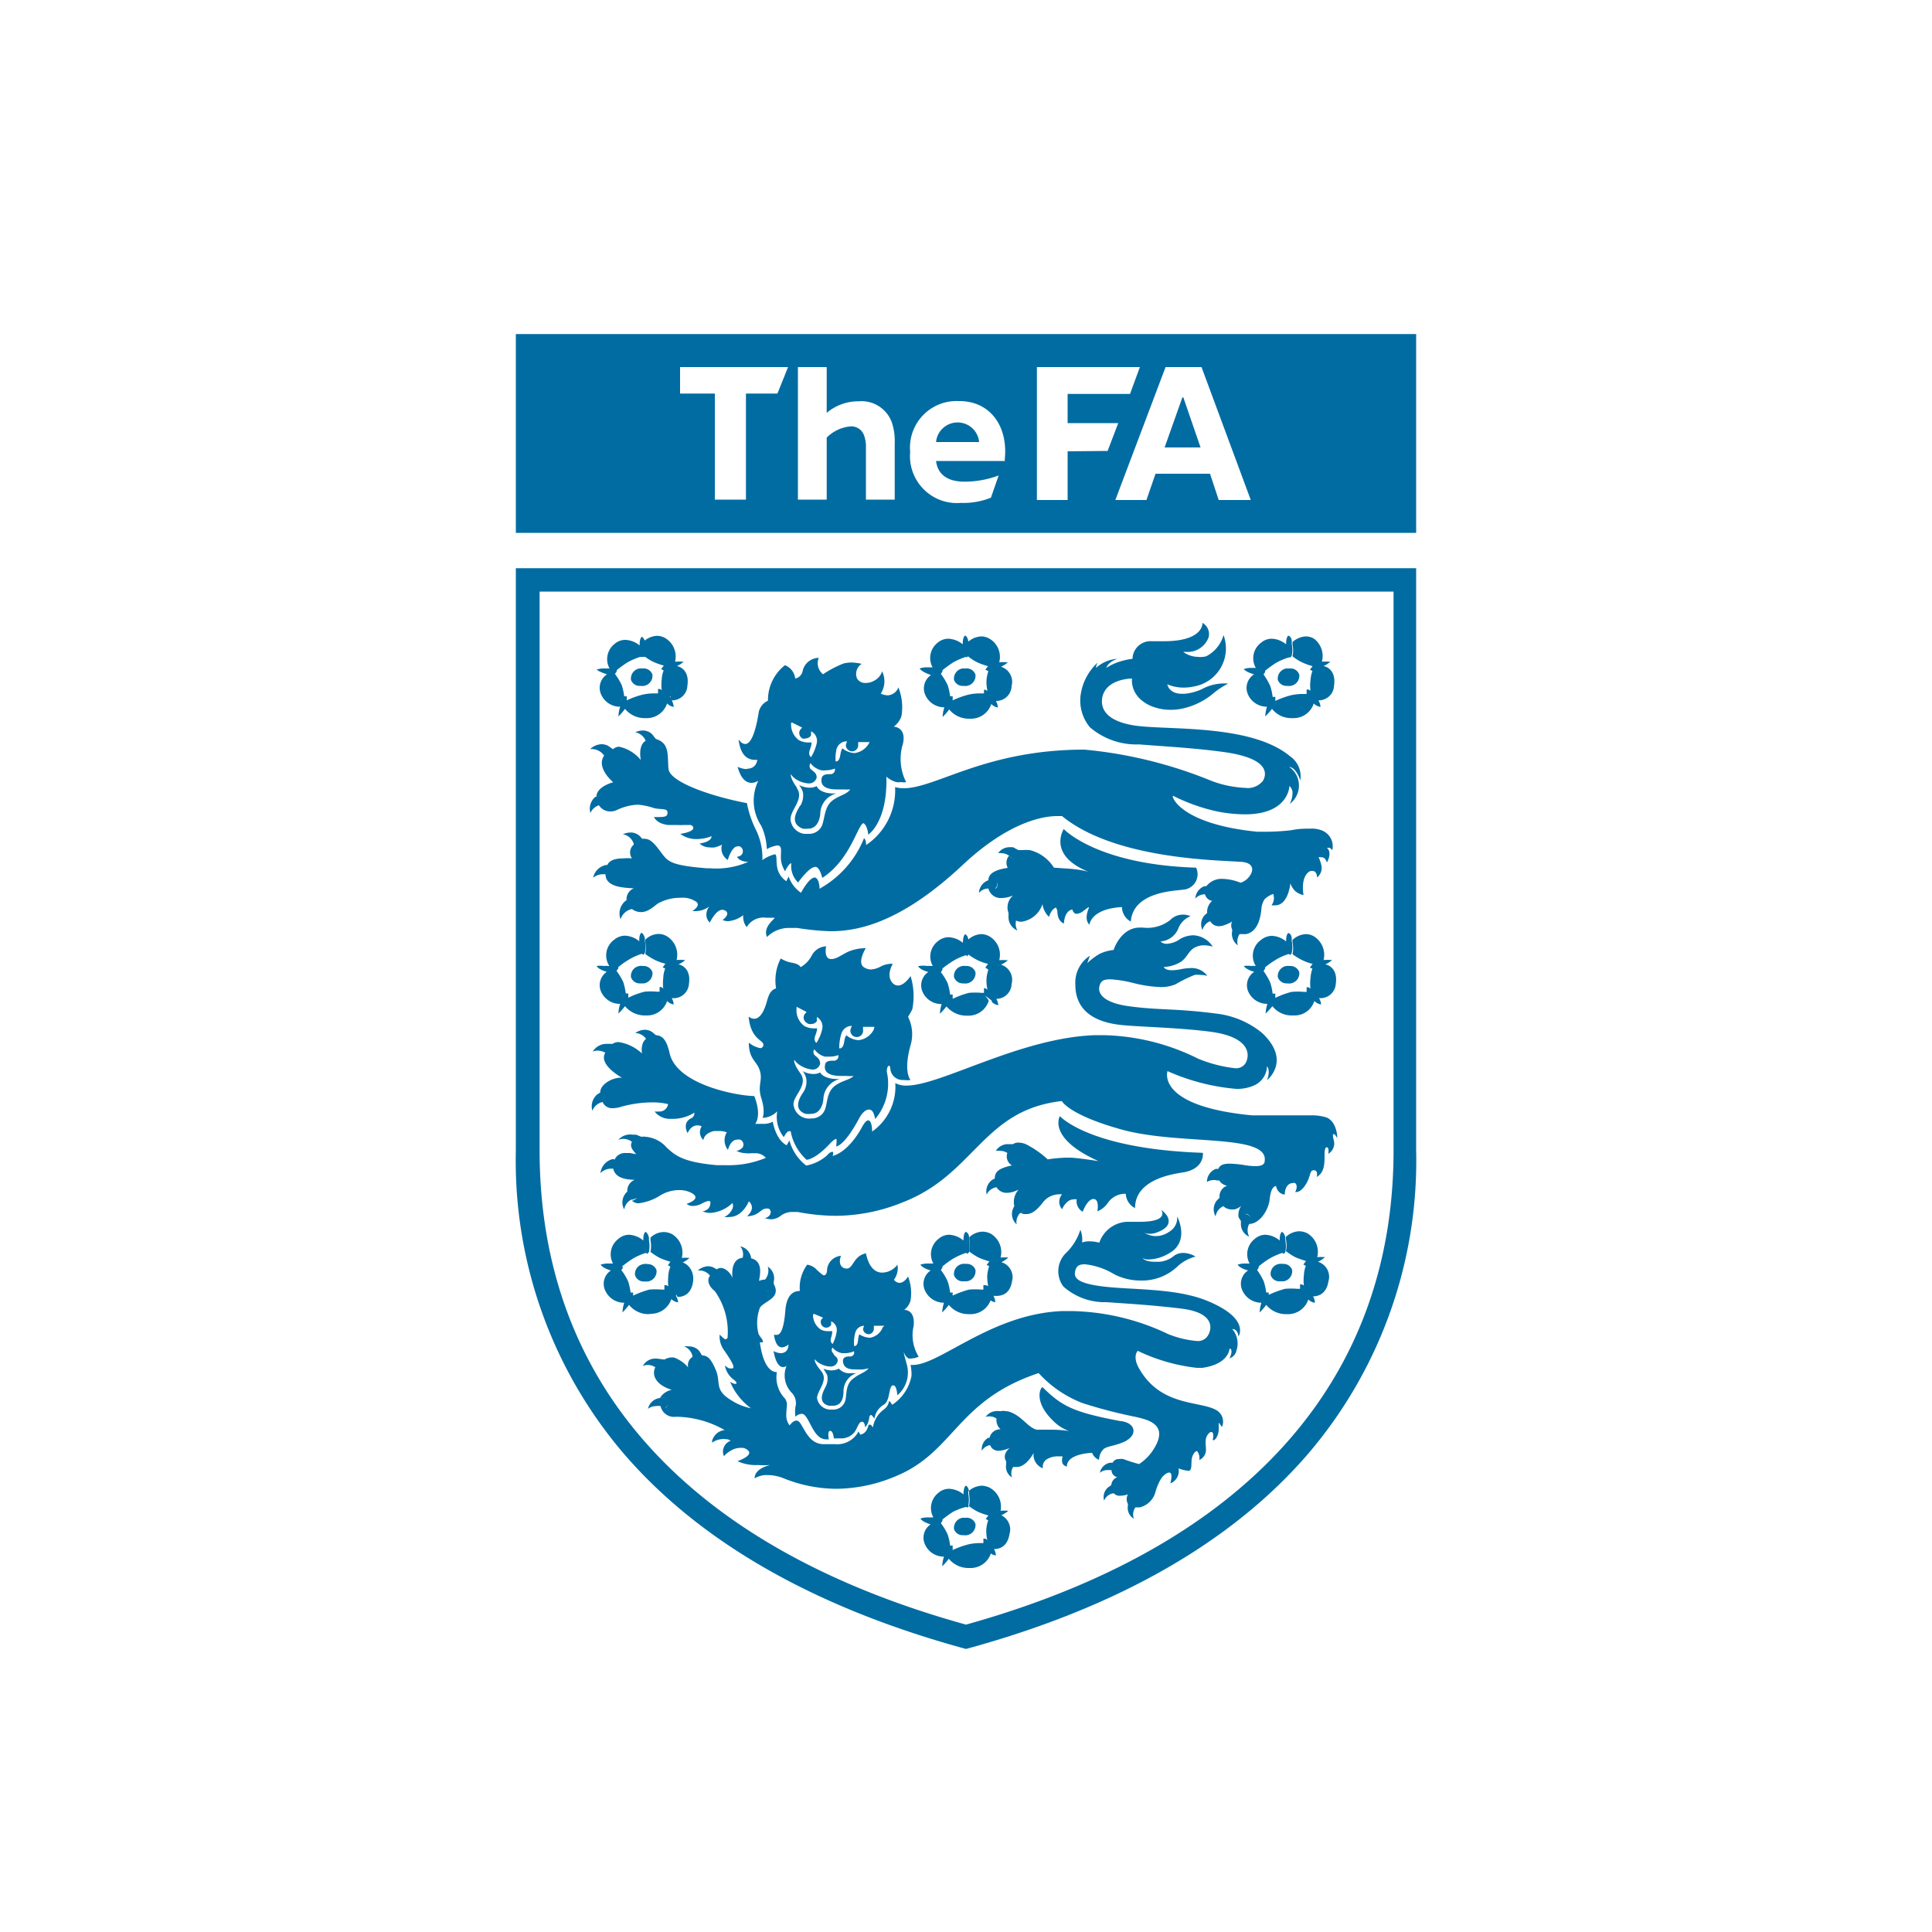 <svg xmlns="http://www.w3.org/2000/svg" data-name="Layer 1" viewBox="0 0 100 100">
  <path fill="#016ca2"
    d="M26.7 59.55a23.34 23.34 0 005.68 15.8c3.95 4.53 9.87 7.89 17.62 10 7.75-2.11 13.67-5.47 17.62-10a23.34 23.34 0 005.68-15.8V29.41H26.7zm1.23-28.93h44.2v28.92c0 12-7.7 20.52-22.13 24.55-14.43-4-22.07-12.53-22.07-24.55zM26.7 17.29v10.29h46.6V17.29zm13.54 3.08h-1.63v5.49H37v-5.49h-1.8V19h5.59zm6.07 5.49h-1.49V23.2a1.71 1.71 0 00-.11-.7.7.7 0 00-.7-.43 2 2 0 00-1.22.58v3.21H41.3V19h1.49v2.37a2.54 2.54 0 011.66-.6 1.67 1.67 0 011.71 1.09 3 3 0 01.15 1.07zm5.73-2h-3.59c.08.66.55 1.07 1.46 1.07a5 5 0 001.78-.32l-.4 1.15a3.81 3.81 0 01-1.55.27 2.43 2.43 0 01-2.63-2.64 2.41 2.41 0 012.51-2.63c1.63-.02 2.59 1.31 2.38 3.08zm3.22-.5v2.52h-1.59V19H59l-.51 1.39h-3.23v1.51h2.62l-.55 1.44zm7.82 2.52l-.45-1.36h-2.82l-.47 1.36h-1.61l2.6-6.88h1.86l2.55 6.88zm-12.4-3h-2.23a1.12 1.12 0 012.23 0zm10.57-2.31l.89 2.59h-1.86l.92-2.59zm-8.87 45.76a.81.81 0 00-.55-1 1.42 1.42 0 00.36-.24 2.51 2.51 0 00-.4 0 1.11 1.11 0 00-.52-1.24 1 1 0 00-.41-.1 1.05 1.05 0 00-.69.29v.14a1.62 1.62 0 010 .6 3.41 3.41 0 00.5.32 5.36 5.36 0 00.54.19 1.92 1.92 0 01.37-.14h.11-.11a2.21 2.21 0 00-.37.14l-.14.18.13.07a1.83 1.83 0 00-.1.48 2.21 2.21 0 00.05.54l-.15-.04h-.1V66.75h-.1a3.56 3.56 0 00-.65 0 5.21 5.21 0 00-.84.31v-.16h-.13a.81.81 0 00-.28.41.81.81 0 01.28-.41 3.1 3.1 0 00-.13-.58 2.87 2.87 0 00-.35-.58l.08-.13v-.06a5 5 0 01.55-.4 3.48 3.48 0 01.67-.3.94.94 0 01-.11-.42.94.94 0 00.11.42l.09.05.07-.1a1.62 1.62 0 000-.6v-.14c0-.26-.18-.3-.18-.3s-.12.08-.11.45a1.25 1.25 0 00-.74-.3.85.85 0 00-.56.22 1 1 0 00-.26 1.27h-.29a1.12 1.12 0 00-.38.06s.08.17.53.3h.17-.17a.83.83 0 00-.31 1 1.08 1.08 0 001 .67 1.81 1.81 0 00-.09.5 2.9 2.9 0 00.34-.39l.06-.08a2.24 2.24 0 00.13-.27 2.24 2.24 0 01-.13.27l-.06.08a1.31 1.31 0 001 .48h.18a1.11 1.11 0 001-.76v-.06l-.29-.26.18.23v.06a.55.55 0 00.34.17.82.82 0 00-.1-.33c.4.04.85-.07.96-.74zm-3.9-.55zm1.52-.36a.47.47 0 01.49.31.53.53 0 01-.44.59h-.18a.47.47 0 01-.49-.32.52.52 0 01.44-.58.55.55 0 01.18 0zm18.22-.11a1.42 1.42 0 00.36-.24 2.51 2.51 0 00-.4 0 1.12 1.12 0 00-.52-1.24 1 1 0 00-.41-.1 1.05 1.05 0 00-.69.29v.14a1.43 1.43 0 010 .6 3.41 3.41 0 00.5.32 5.36 5.36 0 00.54.19l-.14.18.13.07a1.5 1.5 0 00-.1.48 2.21 2.21 0 000 .54l-.1-.06h-.1V66.71h-.13a3.56 3.56 0 00-.65 0 5.21 5.21 0 00-.84.31v-.12h-.13a.75.75 0 00-.28.41.75.75 0 01.28-.41 3.1 3.1 0 00-.13-.58 3.42 3.42 0 00-.34-.58l.08-.13v-.06a4.16 4.16 0 01.55-.4 3.48 3.48 0 01.67-.3.94.94 0 01-.11-.42.94.94 0 00.11.42l.09.05.07-.1a1.62 1.62 0 000-.6v-.14c-.05-.26-.18-.3-.18-.3s-.13.08-.11.45a1.25 1.25 0 00-.74-.3.85.85 0 00-.56.22 1 1 0 00-.26 1.27h-.24a1.12 1.12 0 00-.38.06s.08.17.54.3h.15-.15a.82.82 0 00-.31 1 1.08 1.08 0 001 .67 1.81 1.81 0 00-.09.5 2.9 2.9 0 00.34-.39 1.31 1.31 0 001 .48h.18a1.11 1.11 0 001-.76l-.05-.06a1.46 1.46 0 01-.16-.21 1.46 1.46 0 00.16.21l.05.06a.55.55 0 00.34.17.65.65 0 00-.1-.33c.23 0 .69-.09.8-.78a.81.81 0 00-.54-1.01zm-3.35.47zm1.52-.36a.47.47 0 01.49.31.53.53 0 01-.44.59h-.18a.47.47 0 01-.49-.32.52.52 0 01.44-.58.55.55 0 01.18 0zM33.75 68a1.11 1.11 0 001-.76.58.58 0 00.35.17.76.76 0 00-.11-.33L35 67l.07.13c.24 0 .7-.09.8-.78s-.43-1-.54-1a1.67 1.67 0 00.36-.24 2.41 2.41 0 00-.4 0 1.12 1.12 0 00-.52-1.24 1 1 0 00-.41-.1 1 1 0 00-.69.29v.14a1.62 1.62 0 010 .6 3.41 3.41 0 00.5.32 5.43 5.43 0 00.53.19 2.35 2.35 0 01.38-.14h.14-.14a2.35 2.35 0 00-.38.14l-.13.18.13.07a1.48 1.48 0 00-.11.48 2.84 2.84 0 000 .54l-.1-.06h-.1V66.75h-.13a3.74 3.74 0 00-.66 0 5.44 5.44 0 00-.83.31v-.16h-.13a.81.81 0 00-.29.41.81.81 0 01.29-.41 3.1 3.1 0 00-.13-.58 2.87 2.87 0 00-.35-.58l.09-.13-.05-.06a6.14 6.14 0 01.55-.4 3.29 3.29 0 01.68-.3l.08.05.08-.1a1.62 1.62 0 000-.6v-.14c-.06-.26-.18-.3-.18-.3s-.13.08-.11.45a1.25 1.25 0 00-.74-.3.85.85 0 00-.56.22 1 1 0 00-.27 1.27h-.26a1.12 1.12 0 00-.38.06s.08.17.53.3a1.19 1.19 0 00.33 0 1.19 1.19 0 01-.33 0 .82.82 0 00-.31 1 1.07 1.07 0 001 .67 1.81 1.81 0 00-.09.5 4 4 0 00.34-.39v-.08a1.2 1.2 0 00.15-.3 1.2 1.2 0 01-.15.3v.08a1.28 1.28 0 001 .48zm-.32-3.16a1.27 1.27 0 01-.1-.42 1.27 1.27 0 00.1.41zm.06.59a.48.48 0 01.49.31.53.53 0 01-.45.59h-.18a.47.47 0 01-.48-.32.51.51 0 01.44-.58.55.55 0 01.18-.01zM51.57 51.7a.78.78 0 01.1.33.6.6 0 01-.34-.18v-.06l-.33-.25a2.65 2.65 0 00.17.22v.06a1.09 1.09 0 01-1 .75h-.18a1.34 1.34 0 01-1-.48l.06-.08a2.24 2.24 0 00.13-.27 2.24 2.24 0 01-.13.27l-.06.08a3.29 3.29 0 01-.34.38 1.87 1.87 0 01.09-.5 1.06 1.06 0 01-1-.66.83.83 0 01.31-1h.1-.1c-.45-.12-.53-.3-.53-.3A1.35 1.35 0 0148 50a1 1 0 01.23 0h.05a1 1 0 01.26-1.28.89.89 0 01.56-.21 1.25 1.25 0 01.74.29c0-.37.11-.44.11-.44s.13 0 .18.3v.13a1.66 1.66 0 010 .61l-.07.1-.06-.06a1 1 0 01-.11-.43 1 1 0 00.11.43 3 3 0 00-.67.3 5 5 0 00-.55.39v.07l-.08.12a3.08 3.08 0 01.35.57 3.41 3.41 0 01.13.59.77.77 0 00-.28.41.77.77 0 01.28-.41h.13v.22a4.41 4.41 0 01.84-.31 3.56 3.56 0 01.65 0h.13v-.24H51l.11.07a2.21 2.21 0 01-.05-.54 1.82 1.82 0 01.1-.49l-.16-.11.14-.19a3.67 3.67 0 01.37-.14h.11-.11a2.93 2.93 0 00-.37.14 2.72 2.72 0 01-.54-.19 3.64 3.64 0 01-.5-.31 1.66 1.66 0 000-.61v-.13a1.06 1.06 0 01.69-.3.87.87 0 01.41.11 1.1 1.1 0 01.52 1.24 2.31 2.31 0 01.39 0h.06a1.25 1.25 0 01-.36.23.82.82 0 01.55 1 .79.79 0 01-.79.77zM50 50a.48.48 0 01.49.32.53.53 0 01-.44.58.57.57 0 01-.18 0 .48.48 0 01-.49-.32.52.52 0 01.44-.58.57.57 0 01.18 0zm-14.34.92c.12-.81-.43-1-.55-1a1.25 1.25 0 00.36-.23h-.06a2.31 2.31 0 00-.39 0 1.12 1.12 0 00-.52-1.24.87.87 0 00-.41-.11 1 1 0 00-.69.3v.13a1.66 1.66 0 010 .61 3.64 3.64 0 00.5.31 2.72 2.72 0 00.54.19l-.14.19.13.06a1.5 1.5 0 00-.1.49 2.24 2.24 0 000 .54l-.1-.07h-.09v.24h-.13a3.56 3.56 0 00-.65 0 4.41 4.41 0 00-.84.31v-.22h-.13a.66.66 0 00-.23.29.6.6 0 01.23-.29 3.41 3.41 0 00-.13-.59 3.56 3.56 0 00-.35-.58l.09-.12v-.07a4.21 4.21 0 01.55-.39 3 3 0 01.67-.3l.09.05.07-.1a1.66 1.66 0 000-.61v-.13c-.06-.27-.18-.3-.18-.3s-.13.07-.11.44a1.25 1.25 0 00-.74-.29.89.89 0 00-.56.21 1 1 0 00-.25 1.36h-.05a.86.86 0 00-.22 0 1.35 1.35 0 00-.39 0s.08.18.53.3a.83.83 0 00-.31 1 1.06 1.06 0 001 .66v-.05.05a1.87 1.87 0 00-.09.5 3.29 3.29 0 00.34-.38 1.34 1.34 0 001 .48h.18a1.09 1.09 0 001-.75.6.6 0 00.34.18.78.78 0 00-.1-.33.79.79 0 00.89-.74zm-.95.6zM33.28 50a.48.48 0 01.49.32.53.53 0 01-.44.58h-.18a.48.48 0 01-.49-.32.52.52 0 01.44-.58.57.57 0 01.18 0zm35.86.92c.12-.81-.43-1-.55-1a1.25 1.25 0 00.36-.23h-.06a2.12 2.12 0 00-.38 0 1.13 1.13 0 00-.51-1.23.84.84 0 00-.41-.11 1.08 1.08 0 00-.69.3v.13a1.47 1.47 0 010 .61 3.33 3.33 0 00.51.31 2.49 2.49 0 00.53.19l.27-.1-.27.1-.14.19.13.06a1.82 1.82 0 00-.1.49 2.21 2.21 0 000 .54l-.1-.07h-.1v.24h-.13a3.56 3.56 0 00-.65 0 4.41 4.41 0 00-.84.31v-.22h-.14a2.68 2.68 0 00-.13-.59 3.54 3.54 0 00-.34-.58l.08-.12v-.07a5 5 0 01.55-.39 3 3 0 01.67-.3l.09.05.07-.1a1.47 1.47 0 000-.61v-.13c0-.27-.18-.3-.18-.3s-.12.07-.11.44a1.22 1.22 0 00-.74-.29.91.91 0 00-.56.21A1 1 0 0065 50a1 1 0 00-.23 0 1.35 1.35 0 00-.39 0s.09.18.54.3h.1-.1a.83.83 0 00-.32 1 1.07 1.07 0 001 .66 1.87 1.87 0 00-.09.5 4.12 4.12 0 00.35-.38 1.26 1.26 0 001 .48h.17a1.07 1.07 0 001-.75.62.62 0 00.35.18.73.73 0 00-.11-.33.79.79 0 00.87-.74zM65.92 52a1.55 1.55 0 00.14-.29 1.55 1.55 0 01-.14.29zm.84-2a.48.48 0 01.49.32.53.53 0 01-.44.58.57.57 0 01-.18 0 .48.48 0 01-.49-.32.53.53 0 01.44-.58.62.62 0 01.18 0zM47.6 34.6a1.12 1.12 0 01.38-.06h.29a1.5 1.5 0 01.35.09 1.5 1.5 0 00-.35-.09 1 1 0 01.26-1.27.84.84 0 01.56-.21 1.25 1.25 0 01.74.29c0-.37.11-.45.11-.45s.13 0 .18.3v.14a1.62 1.62 0 010 .6l-.07.09L50 34a.93.93 0 01-.11-.41.93.93 0 00.11.41 3.39 3.39 0 00-.67.29 6.71 6.71 0 00-.55.4v.07l-.08.12a3.56 3.56 0 01.35.58 3.29 3.29 0 01.13.58.81.81 0 00-.28.41.81.81 0 01.28-.41h.13v.21a4.46 4.46 0 01.84-.3 2.83 2.83 0 01.64-.06h.14v-.19H51l.11.06a2.21 2.21 0 01-.05-.54 1.83 1.83 0 01.1-.48l-.16-.08.14-.18a2.21 2.21 0 01.37-.14h.11-.11a1.92 1.92 0 00-.37.14 3.61 3.61 0 01-.54-.19 2.73 2.73 0 01-.5-.32 1.62 1.62 0 000-.6v-.14a1.1 1.1 0 01.69-.29.87.87 0 01.41.11 1.09 1.09 0 01.52 1.23 2.31 2.31 0 01.39 0h.06a1.53 1.53 0 01-.36.23.82.82 0 01.55 1 .79.79 0 01-.81.77.84.84 0 01.1.34.6.6 0 01-.34-.18v-.06a1.7 1.7 0 01-.21-.28 1.7 1.7 0 00.21.28v.06a1.11 1.11 0 01-1 .76h-.18a1.31 1.31 0 01-1-.48l.06-.08a2.1 2.1 0 00.13-.26 2.1 2.1 0 01-.13.26l-.06.08a2.9 2.9 0 01-.34.39 1.81 1.81 0 01.09-.5 1.07 1.07 0 01-1-.67.83.83 0 01.31-1h.11-.11c-.51-.17-.59-.34-.59-.34zm2.4 0a.47.47 0 01.49.32.53.53 0 01-.44.58.55.55 0 01-.18 0 .47.47 0 01-.49-.31.53.53 0 01.44-.59zm-18.59.31a.83.83 0 00-.31 1 1.06 1.06 0 001 .67 1.81 1.81 0 00-.09.5 2.9 2.9 0 00.34-.39 1.31 1.31 0 001 .48h.18a1.11 1.11 0 001-.76.6.6 0 00.34.18.84.84 0 00-.1-.34.79.79 0 00.81-.77c.12-.81-.43-1-.55-1a1.53 1.53 0 00.36-.23h-.06a2.31 2.31 0 00-.39 0 1.11 1.11 0 00-.52-1.23.87.87 0 00-.41-.11 1.08 1.08 0 00-.69.29v.14a1.62 1.62 0 010 .6 2.73 2.73 0 00.5.32 3.61 3.61 0 00.54.19l-.14.18.13.07a1.5 1.5 0 00-.1.48 2.24 2.24 0 000 .54l-.1-.06h-.09V35.89h-.14a2.78 2.78 0 00-.64.06 4.46 4.46 0 00-.84.3v-.21h-.13a.81.81 0 00-.23.29.72.72 0 01.23-.29 3.29 3.29 0 00-.13-.58 3.56 3.56 0 00-.35-.58l.09-.12v-.07a5.33 5.33 0 01.55-.4 3.39 3.39 0 01.67-.29h.26a1.62 1.62 0 000-.6v-.14c-.06-.26-.18-.3-.18-.3s-.13.08-.11.45a1.25 1.25 0 00-.74-.29.84.84 0 00-.56.21 1 1 0 00-.26 1.27h.17-.46a1.12 1.12 0 00-.38.06s.12.11.53.24zm3.3 1.21l-.06-.12.06.07zm-1.43-1.52a.47.47 0 01.49.32.53.53 0 01-.44.58.62.62 0 01-.18 0 .47.47 0 01-.49-.31.53.53 0 01.44-.59zm31.62.31h.1-.1a.83.83 0 00-.32 1 1.07 1.07 0 001 .67 1.81 1.81 0 00-.09.5 3.52 3.52 0 00.35-.39 1.26 1.26 0 001 .48H67a1.09 1.09 0 001-.76.62.62 0 00.35.18.78.78 0 00-.11-.34.79.79 0 00.81-.77c.12-.81-.43-1-.55-1a1.53 1.53 0 00.36-.23h-.06a2.12 2.12 0 00-.38 0 1.12 1.12 0 00-.42-1.2.84.84 0 00-.41-.11 1.13 1.13 0 00-.69.29v.14a1.43 1.43 0 010 .6 2.56 2.56 0 00.51.32 3.23 3.23 0 00.53.19 2.49 2.49 0 01.27-.11 2.49 2.49 0 00-.27.11l-.14.18.13.07a1.83 1.83 0 00-.1.48 2.21 2.21 0 000 .54l-.1-.06h-.1V35.92h-.14a2.83 2.83 0 00-.64.06 4.46 4.46 0 00-.84.3v-.21h-.14a2.59 2.59 0 00-.13-.58 3.54 3.54 0 00-.34-.58l.08-.12v-.07a6.71 6.71 0 01.55-.4 3.39 3.39 0 01.67-.29h.09l.07-.09a1.43 1.43 0 000-.6v-.14c0-.26-.18-.3-.18-.3s-.12.08-.11.45a1.25 1.25 0 00-.74-.29.84.84 0 00-.56.21 1 1 0 00-.27 1.3h-.23a1.14 1.14 0 00-.39.06s.07.14.52.27zm1.16 1.43a1.22 1.22 0 01-.14.28 1.22 1.22 0 00.14-.29zm.7-1.74a.47.47 0 01.49.32.53.53 0 01-.44.58.55.55 0 01-.18 0 .47.47 0 01-.49-.31.53.53 0 01.44-.59zM51.83 78.43a1.53 1.53 0 00.36-.23 1.78 1.78 0 00-.4 0 1.12 1.12 0 00-.57-1.2 1 1 0 00-.41-.1 1.1 1.1 0 00-.69.29v.14a1.62 1.62 0 010 .6 2.73 2.73 0 00.5.32 3.61 3.61 0 00.54.19 1.92 1.92 0 01.37-.14h.11-.11a2.21 2.21 0 00-.37.14l-.14.18.13.07a1.83 1.83 0 00-.1.48 2.21 2.21 0 00.05.54l-.1-.07h-.1V79.87h-.1a2.86 2.86 0 00-.65.06 4.46 4.46 0 00-.84.3V80h-.13a.86.86 0 00-.28.41.86.86 0 01.28-.41 3.1 3.1 0 00-.13-.58 3.18 3.18 0 00-.35-.58l.08-.12v-.07a6.71 6.71 0 01.55-.4A3.39 3.39 0 0150 78a1.38 1.38 0 01-.13-.59v-.06a1.25 1.25 0 00-.74-.29.84.84 0 00-.56.21 1 1 0 00-.26 1.27h-.29a1.12 1.12 0 00-.38.06s.08.17.53.3h.11-.11a.83.83 0 00-.31 1 1.06 1.06 0 001 .67 1.81 1.81 0 00-.09.5 2.9 2.9 0 00.34-.39 1.31 1.31 0 001 .48h.18a1.11 1.11 0 001-.76v-.06A1.7 1.7 0 0151 80a1.7 1.7 0 00.21.28v.06a.55.55 0 00.34.17.82.82 0 00-.1-.33c.24 0 .69-.09.8-.77a.82.82 0 00-.42-.98zm-2.67 2.13l-.06.08.06-.08a2.1 2.1 0 00.13-.26 2.1 2.1 0 01-.13.26zM50 78a1.38 1.38 0 01-.13-.59v-.06c0-.37.11-.45.11-.45s.13 0 .18.3v.14a1.62 1.62 0 010 .6l-.07.09zm0 .56a.47.47 0 01.49.32.53.53 0 01-.44.58.55.55 0 01-.18 0 .47.47 0 01-.49-.31.53.53 0 01.44-.59zM37 74.3c-.18.23-.14.37-.14.37a1 1 0 01.49-.18.68.68 0 01.19 0c.22 0 .27.09.27.09a.59.59 0 00-.34.79A1.48 1.48 0 0138 75a1 1 0 01.34-.06.47.47 0 01.41.17c.19.26-.58.52-.58.52a2.3 2.3 0 001.07.2 5 5 0 00.63 0s-.81.15-.81.69a1.2 1.2 0 01.68-.17 2.26 2.26 0 01.83.17 7.39 7.39 0 002.71.54 8 8 0 003.08-.65c3.06-1.26 3.14-3.92 7.4-5.34a5.94 5.94 0 002.29 1.56 25 25 0 002.74.71c.6.14 1.66.37 1 1.54a2.54 2.54 0 01-.83.9 8.53 8.53 0 01-.82-.26.8.8 0 00-.23 0 .34.34 0 00-.32.19h-.12a.65.65 0 00-.54.52.61.61 0 01.39-.14H57.77h-.24a.38.38 0 00.3.37.47.47 0 00-.31.41l-.13.09a.65.65 0 00-.24.71.61.61 0 01.5-.38l.23-.08v-.32.32l-.23.08a.39.39 0 00.33.13 1.39 1.39 0 00.4-.07.51.51 0 000 .49v.08a.66.66 0 00.31.69.63.63 0 01.08-.59l.11-.22-.11.22H59a1.12 1.12 0 00.82-.85c.21-.66.42-.8.42-.8s.15-.15.27-.15.17.12.07.56A.69.69 0 0061 76a1.54 1.54 0 00.46.12.14.14 0 00.11 0c.19-.14 0-.57.22-.88.06-.1.12-.13.16-.13s.18.26.12.46a.57.57 0 00.35-.54c0-.28-.1-.61.17-.86a.15.15 0 01.11-.05c.1 0 .12.18.08.36s.26 0 .3-.45v-.4l.17.23a.69.69 0 00-.24-.84c-.8-.53-2.84-.17-4-2.1-.44-.7-.12-1-.12-1a9.51 9.51 0 003.06.88h.28c1.4-.2 1.41-1 1.41-1s.23 0 0 .51a.55.55 0 00.36-.41 1.15 1.15 0 00-.22-1.11c.31 0 .32.39.32.39s.65-.93-1.64-1.86c-1.69-.68-4-.54-5.5-.75-1.24-.17-1.38-.45-1.31-.77s.25-.36.52-.36a3.68 3.68 0 011.51.52 3 3 0 001.35.32A2.67 2.67 0 0061 65.5a2.22 2.22 0 01.88-.46 1.29 1.29 0 00-.63-.19.83.83 0 00-.47.14 1.35 1.35 0 01-.78.32h-.21c-.54 0-.65-.19-.65-.19a.59.59 0 00.32.07 2.15 2.15 0 001-.29c1.18-.61.47-1.94.47-1.94a.83.83 0 01-.42.8 1.18 1.18 0 01-.68.22 1.08 1.08 0 01-.6-.18.65.65 0 00.29.06 1 1 0 00.39-.08c.52-.2.69-.47.51-.83a1.23 1.23 0 00-.32-.33s.47.62-1.11.62h-.67a1.6 1.6 0 00-1.42 1.08 2.18 2.18 0 00-.52-.07 1.1 1.1 0 00-.37.06 1.38 1.38 0 00-.09-.66 2.88 2.88 0 01-.78 1.24 1.32 1.32 0 00-.1 1.7 3.21 3.21 0 002.23.81c1 .07 2.54.16 4 .35 1.73.25 1.43 1.17 1.2 1.45a.6.6 0 01-.52.21 5.1 5.1 0 01-1.49-.36 12.08 12.08 0 00-5-1.19H55c-3.69.14-6.34 2.79-7.76 2.79h-.11a2.45 2.45 0 01.05.56 2.29 2.29 0 01-1 1.5l-.13-.19c-.08 0 0 .21-.31.44a1.42 1.42 0 00-.56.93s-.07-.15-.15-.15-.07 0-.1.11c-.12.36-.3.37-.4.41l-.09-.17a1.25 1.25 0 01-1.21.66h-.59c-.79 0-1-.84-1.27-1.15a.21.21 0 00-.15-.07c-.18 0-.35.25-.35.25a.84.84 0 01-.17-.58c0-.4.1-.53-.06-.8a1.59 1.59 0 01-.43-1.38c-.23 0-.69-.17-.88-1.54h.16c0-.21-.21-.29-.25-.53a2.26 2.26 0 01.1-1.28c.29-.36 1.1-.49.71-1.21l-.09.15.09-.15v-.13a.72.72 0 00-.31-.77.71.71 0 01-.14.67.79.79 0 00-.31.07c0-.16.28-1-.41-1.17a.72.72 0 00-.56-.62.68.68 0 01.12.59c-.67.08-.53 1-.52 1.1 0-.16-.3-.57-.61-.57a.35.35 0 00-.21.07l.12.13-.12-.13-.16-.09a.72.72 0 00-.3-.07.87.87 0 00-.52.22h.08a.69.69 0 01.55.27c-.15.18-.12.51.25.8a3.63 3.63 0 01.66 2.38c0 .08-.07.11-.12.11s-.29-.24-.29-.24a1.21 1.21 0 00.23.81c.43.62.6.94.4.94h-.13a.86.86 0 01-.23-.15 1.17 1.17 0 00.47.74c.17.13.16.21.06.21a.53.53 0 01-.26-.12 2.84 2.84 0 00.35.64 3.25 3.25 0 00.73.74 2.86 2.86 0 01-1-.4c-.93-.55-.54-.93-.82-1.58s-.44-.73-.72-.76l-.12-.2a.67.67 0 00-.54-.26 1 1 0 00-.26 0 .69.69 0 01.44.54.41.41 0 00.11.25.23.23 0 00.16.06.23.23 0 01-.16-.06.41.41 0 01-.11-.25.5.5 0 00-.23.55 1.7 1.7 0 00-.75-.52h-.1a.82.82 0 00-.38.11l-.39-.05h-.1a.72.72 0 00-.63.39.54.54 0 01.26-.06.7.7 0 01.39.12l.18.08-.18-.08c-.16.3-.11.86.85 1.17a.89.89 0 00-.61.42.72.72 0 00-.62.56.67.67 0 01.41-.14.71.71 0 01.24 0h.27-.27a.71.71 0 00.8.55H35a5.21 5.21 0 012.51.69.74.74 0 00-.51.28zm20.72 1.32h.12l.08.08-.08-.08zm1.06 1.86a.22.22 0 01.21.15.22.22 0 00-.2-.15zm-19-10.68l.15-.07-.15.07a.25.25 0 01-.15 0 .25.25 0 00.13 0zm-.18-.38l-.07.12a.36.36 0 000 .1.36.36 0 010-.1zm-2.6-.14a.25.25 0 00.25-.19.25.25 0 01-.25.19zm-2.84 4.63a.26.26 0 00.23-.18.26.26 0 01-.23.18zm0 1.45a.53.53 0 01.26 0l.07.08-.07-.08a.53.53 0 00-.24 0zm.26.52a.27.27 0 00.15-.21.25.25 0 01-.13.21zm23.9 1.67c.56-.32.45-.93-.36-1-2.47-.47-3-.78-4-1.75-.1 0-.49.74.56 1.75a2.2 2.2 0 00.81.52 6.06 6.06 0 00-1-.07h-.68c-.44-.12-.75-.68-1.33-.9a.74.74 0 00-.28-.06.41.41 0 00-.21 0h.07-.19a.44.44 0 00-.16 0 .68.68 0 00-.53.3.63.63 0 01.56.09.63.63 0 00.21.55.56.56 0 00-.57.44h-.07a.68.68 0 00-.33.67.6.6 0 01.43-.29.44.44 0 00.45.29 1.52 1.52 0 00.57-.15s-.43.32-.19.7v-.06.21a.65.65 0 00.3.68.63.63 0 01.06-.54v-.08.08h.19c.49 0 .86-.7.87-.73a.75.75 0 00.48.8.45.45 0 01.19-.46 1.1 1.1 0 01.62-.16H55c-.08.32 0 .47.22.53 0-.69 1.31-.71 1.31-.71a.6.6 0 00.36.36.76.76 0 01.26-.58c.24-.15.7-.16 1.19-.43zm-6.68.19l-.24.05.24-.05v-.32l-.17-.09.17.09zm-5-5c.12 0 .1.4.38.57a.41.41 0 00.19 0 .84.84 0 00.34-.09 2.11 2.11 0 01-.26-1.59c.08-.78-.37-.83-.49-.83a.9.9 0 00.33-.49 2.37 2.37 0 00-.13-1.24s-.18.33-.44.33a.38.38 0 01-.29-.16 1 1 0 00.18-.78 1 1 0 01-.79.41c-.33 0-.68-.23-.84-1-.67.15-.64.79-1 .79-.23 0-.46-.21-.29-.66a.79.79 0 00-.72.7c0 .23-.09.31-.16.31s-.21-.14-.36-.27a.82.82 0 00-.51-.28 2 2 0 00-.38 1.36c-.48 0-.7.4-.75 1-.08 1.07-.29 1.27-.43 1.27a.35.35 0 01-.11 0h-.05c.08.52.25.65.42.65a.57.57 0 00.33-.15c0 .36-.23.45-.4.45a.82.82 0 01-.37-.11c.12.69.34.83.49.83a.3.3 0 00.18-.06 1.29 1.29 0 00.27 1.39.77.77 0 01.19.74 1.91 1.91 0 000 .5.53.53 0 01.31-.15.22.22 0 01.18.08c.3.31.49 1.24 1.11 1.24h.13s-.09-.44.07-.44.19.39.19.39h.31a.9.9 0 00.75-.31c.17-.23.22-.55.4-.55.15 0 .16.29.16.29s.16-.16.21-.47c0-.13.06-.17.1-.17s.17.19.17.19a1 1 0 01.48-.72c.34-.22.24-.83.44-1h.07c.16 0 .2.51.2.51a1.55 1.55 0 00.49-1.58c-.12-.45-.25-.82-.1-.86zM42.12 68l.48.2-.09.1a.3.3 0 00.13.39.29.29 0 00.38-.12v-.18a.49.49 0 01.29.51 2 2 0 01-.21.66s-.16-.07-.08-.33.05-.33.05-.33h-.21a.73.73 0 01-.37-.08.91.91 0 01-.41-.76zm2 3.39c-.35.3-.29.75-.36 1.07a.64.64 0 01-.64.5h-.17a.71.71 0 01-.66-.59c0-.4.62-.92.21-1.41s-.32-.6-.32-.6a.86.86 0 00.31.24 1.09 1.09 0 00.49.13.36.36 0 00.38-.29c0-.13-.06-.2-.15-.26l-.12-.18a.21.21 0 010-.25.83.83 0 00.5.29h.15a1.13 1.13 0 00.46-.1.2.2 0 01-.19.27c-.14 0-.35 0-.38.2 0 .38.28.47.6.47a3.52 3.52 0 00.43 0 1.94 1.94 0 00.3-.06c-.19.24-.5.28-.81.55zm1.57-2.69a.85.85 0 01-.65.54H45a1.05 1.05 0 01-.51-.17s-.05 0-.08.32-.2.28-.2.28a1.94 1.94 0 01.06-.69.48.48 0 01.45-.36l-.05.17a.3.3 0 00.29.27.29.29 0 00.27-.31v-.13h.55zm-1.59 2.37a.82.82 0 00.23 0 1 1 0 00-.67.94c0 .13 0 .75-.54.75h-.22c-.66-.18-.23-.83-.16-1a.84.84 0 00.07-.6l-.19-.32a1 1 0 00.42.09.79.79 0 00.38-.09.75.75 0 00.68.23zm13.25-8.82a1.09 1.09 0 01.83-.46h.09a.87.87 0 00.48.74c0-1.58 2.2-1.79 2.56-1.86 1.06-.21.95-1 .95-1-5.91-.2-7.4-1.9-7.4-1.9s-.68 1.13 2 2.33c0 0-.92-.15-1.43-.18h-.2a6.82 6.82 0 00-1 .09 4.9 4.9 0 00-1.16-.8 1.14 1.14 0 00-.35-.07.51.51 0 00-.29.08l.19.11.08.18a.25.25 0 01-.19.25.25.25 0 00.19-.25l-.08-.18-.19-.11H52.14a.75.75 0 00-.6.35.68.68 0 01.23 0 .63.63 0 01.37.11.53.53 0 00.24.64c-.69.15-.89.33-.89.68h.16-.16l-.12.06a.73.73 0 00-.3.77.68.68 0 01.51-.38h.06a.37.37 0 00.26-.07v-.35l-.19-.08.19.08v.35a.37.37 0 01-.26.07h-.06a.6.6 0 00.54.29 1.22 1.22 0 00.35-.06l.25-.1a.94.94 0 00-.22.84l.1-.11-.1.11-.07.15a.71.71 0 00.19.8.66.66 0 01.19-.59h.05l.17-.21-.16.21h-.06l.18.06h.15c.31 0 .58-.28.8-.55a1.07 1.07 0 01.84-.47.76.76 0 01.19 0 .59.59 0 000 .77s.22-.51.59-.51a.51.51 0 01.17 0 .62.62 0 00.31.64s.24-.66.56-.66.2.64.2.64a1.21 1.21 0 00.55-.45zm-4.91-2.52l-.23-.12h-.07.07l.23.12zm-9.12-3.88h.15a1.11 1.11 0 00-.85 1c0 .14-.09.8-.63.8a.93.93 0 01-.3 0c-.74-.26-.19-1-.09-1.15a1 1 0 00.13-.68 1 1 0 00-.18-.38 1.12 1.12 0 00.55.15.72.72 0 00.35-.08c.14.25.55.34.87.34zm3.81-5.33s-.31.49-.65.49a.37.37 0 01-.27-.12c-.38-.39 0-1 0-1a.44.44 0 00-.16 0 1.21 1.21 0 00-.47.14 1.21 1.21 0 01-.5.15.69.69 0 01-.34-.1c-.41-.22.07-1 .07-1a2.26 2.26 0 00-.93.19c-.4.2-.59.37-.86.37-.4 0-.26-.66-.26-.66a.89.89 0 00-.74.47 1.46 1.46 0 01-.58.61c-.13-.21-.42-.21-.63-.27a1.76 1.76 0 01-.4-.18 2.49 2.49 0 00-.24 1.55c-.33.09-.41.46-.47.65-.2.75-.47.92-.66.92a.53.53 0 01-.2-.05l-.09-.06c.11 1.24.82 1.2.76 1.49a.16.16 0 01-.17.14 1.39 1.39 0 01-.58-.28c0 .87.41.93.57 1.45s-.14.75.08 1.44.06 1 .06 1a1.1 1.1 0 00.76-.34 1.69 1.69 0 00.34 1.34s.15-.31.27-.31.08 0 .11.13a2.63 2.63 0 00.8 1.35s.44 0 1.23-.86c.16-.16.25-.22.3-.22s0 .39 0 .39.41 0 1.18-1.44c.14-.27.34-.47.51-.47s.26.14.33.49a2.83 2.83 0 00.6-2.45c0-.22.07-.31.12-.31s0 0 .06.09a.64.64 0 00.7.65 1.31 1.31 0 00.35 0s-.39-.4 0-1.8a2 2 0 00-.13-1.47 4.14 4.14 0 00.22-.39 3.49 3.49 0 00-.09-1.72zm-5.9 1.67v-.08l.52.27-.1.11a.32.32 0 00.1.45.28.28 0 00.25.06.32.32 0 00.28-.15v-.21a.57.57 0 01.28.61 2.16 2.16 0 01-.3.73s-.17-.09-.06-.38.09-.37.09-.37h-.13a1.08 1.08 0 01-.52-.12 1 1 0 01-.41-.92zm2 4c-.42.31-.4.83-.51 1.18a.72.72 0 01-.7.52 1.17 1.17 0 01-.26 0 .81.81 0 01-.69-.74c0-.45.78-1 .36-1.59s-.31-.7-.31-.7a1 1 0 00.33.3 1.35 1.35 0 00.6.2.39.39 0 00.4-.3c0-.14-.05-.24-.14-.32l-.16-.14a.25.25 0 010-.29 1 1 0 00.54.38h.26a1.18 1.18 0 00.44-.08.23.23 0 01-.23.29c-.17 0-.41 0-.45.19-.12.52.42.6.82.6h.3a1.77 1.77 0 00.35 0c-.18.2-.57.23-.95.5zm2-2.91a1 1 0 01-.8.56 1.13 1.13 0 01-.62-.25s-.06 0-.12.36-.23.31-.25.31a2.4 2.4 0 01.12-.79.56.56 0 01.53-.37l-.07.19a.33.33 0 10.65 0v-.14h.59zM31.8 60h-.11a.84.84 0 00-.61.72.77.77 0 01.55-.23h.2-.09c.11.5.67.56 1.11.58a.6.6 0 00-.38.6l-.09.1a.74.74 0 00-.07.83.68.68 0 01.37-.51h.07L33 62a.31.31 0 000-.13.31.31 0 010 .13l-.23.14h-.07a.48.48 0 00.37.14 2.66 2.66 0 001.08-.39 1.87 1.87 0 011-.29 1.32 1.32 0 01.61.13c.64.32-.22.58-.22.58a.46.46 0 00.32.11 1 1 0 00.44-.11 1.3 1.3 0 01.37-.15.11.11 0 01.1.05c0 .09 0 .23-.12.36a.64.64 0 01-.28.13 1 1 0 00.41.08 1.83 1.83 0 001.13-.51.35.35 0 010 .29.82.82 0 01-.42.43.93.93 0 00.27 0c.68 0 1-.81 1-.81s.41.32-.09.77a1 1 0 00.6-.19c.14-.1.24-.2.36-.2a.37.37 0 01.16 0c.2.13.09.43-.2.49a1.16 1.16 0 00.33.06.83.83 0 00.5-.19 1 1 0 01.6-.19h.26a10.69 10.69 0 002 .2 9.31 9.31 0 003.45-.7c3.74-1.45 4.13-4.78 8.23-5.24 0 0 .35.72 3.15 1.49 3 .81 7.55.18 7.35 1.61 0 .21-.22.27-.48.27a4 4 0 01-.66-.07 5.88 5.88 0 00-.68-.06c-.28 0-.5.06-.58.27h.23l.15.1-.15-.1h-.36a.73.73 0 00-.46.68.68.68 0 01.53-.08h.37a.24.24 0 01-.12 0h-.14a.56.56 0 00.41.27.59.59 0 00-.4.56V62l-.14.14a.73.73 0 00-.06.82.69.69 0 01.4-.53.6.6 0 00.41.17h.16a.83.83 0 00.36-.19.82.82 0 00-.14.6l.12.19v.11a.71.71 0 00.43.7.69.69 0 010-.66c.52 0 1-.69 1.06-1.29s.25-.67.33-.67a.54.54 0 00.15.3.46.46 0 00.3.14c0-.4.21-.59.39-.59a.2.2 0 01.15 0c.17.15 0 .46 0 .46h.05c.09 0 .3-.05.53-.45s.16-.66.37-.68c.27 0 .16.35.16.35.66-.36.25-1.42.51-1.54.16 0 .09.34.09.34a.62.62 0 00.29-.69c-.07-.25-.06-.33 0-.33s.18.21.18.21 0-.84-.56-1.07a2.52 2.52 0 00-.81-.11H64.8c-5-.48-4.37-2.29-4.37-2.29a11 11 0 003.55.92 2.14 2.14 0 00.91-.17 1.12 1.12 0 00.69-1c.2.24 0 .72 0 .72s1.28-1-.25-2.44a4.54 4.54 0 00-2.33-1c-2.19-.29-3-.17-4.58-.39-1.29-.18-1.59-.64-1.52-1s.28-.39.6-.39a6.48 6.48 0 011.2.2 6.57 6.57 0 001.37.2 1.92 1.92 0 00.77-.14 7.21 7.21 0 011-.49 1.18 1.18 0 01.26 0 1.63 1.63 0 01.39.05 1 1 0 00-.9-.4 2.58 2.58 0 00-.44.05 2.58 2.58 0 01-.48.06c-.39 0-.43-.17-.43-.17a1.8 1.8 0 00.87-.26c.33-.2.42-.62.78-.77a1 1 0 01.44-.09 1.4 1.4 0 01.44.07 1.25 1.25 0 00-1-.59 1.44 1.44 0 00-.67.18 1.31 1.31 0 01-.7.26.43.43 0 01-.33-.12 1.08 1.08 0 00.91-.65 1.15 1.15 0 01.64-.66 1 1 0 00-.39-.08.91.91 0 00-.66.28 1.92 1.92 0 01-1.43.39H59c-1 0-1.36 1.16-1.36 1.16a2.16 2.16 0 00-.72.2 3.23 3.23 0 00-.64.48l.13-.38a1.66 1.66 0 00-.75 1.5c0 1.9 2 2.06 2.68 2.11 1 .08 2.91.13 4.37.33 2 .28 2 1.19 1.76 1.62a.58.58 0 01-.55.26 7 7 0 01-1.92-.5 11.46 11.46 0 00-4.89-1.21h-.41c-3.88.12-8 2.61-9.78 2.61a1.16 1.16 0 01-.58-.13 2.83 2.83 0 01-1.2 2.51c0-.41-.1-.58-.2-.58s-.22.15-.34.38c-.74 1.33-1.5 1.46-1.5 1.46s.06-.21 0-.21-.14 0-.3.19a2.27 2.27 0 01-1.07.52 2.45 2.45 0 01-.87-1.3l-.14.25c-.58-.29-.72-1.22-.72-1.22a1.06 1.06 0 01-.54.11h-.37s.36-.4-.05-1.44c-.81 0-4-.56-4.38-2.21-.14-.62-.33-.92-.71-.94l-.19-.16a.7.7 0 00-.39-.12.92.92 0 00-.49.17.71.71 0 01.56.3c-.31.24-.21.76-.21.76a2.24 2.24 0 00-1.2-.59.5.5 0 00-.32.09h.05-.39a.83.83 0 00-.69.4.63.63 0 01.26-.05.8.8 0 01.39.11c-.38.62.86 1.29.86 1.29h-.06c-.46 0-1.08.36-1.06.77l-.15.09a.81.81 0 00-.26.85.74.74 0 01.53-.45.53.53 0 00.52.32 1.52 1.52 0 00.43-.07 5.88 5.88 0 011.6-.23 3.31 3.31 0 01.84.09.45.45 0 01-.5.38.75.75 0 01-.2 0 1 1 0 00.85.38 2.09 2.09 0 001.21-.32.29.29 0 01-.18.3c-.47.24-.17.76-.17.76.15-.33.36-.4.51-.4a.49.49 0 01.22.05.55.55 0 00.09.71s0-.34.55-.47h.26a1.15 1.15 0 01.4.07.79.79 0 00.06.91s.12-.53.47-.53a.38.38 0 01.17 0 .28.28 0 01.12.4.57.57 0 01-.32.18 1.2 1.2 0 00.5.12 1.12 1.12 0 00.27 0h.24a.71.71 0 01.51.24 5 5 0 01-2.06.38h-.47c-1.8-.16-2.17-.52-2.6-.91a1.63 1.63 0 00-1.09-.56.73.73 0 00-.22 0l-.28-.11h-.17A.83.83 0 0032 59a.63.63 0 01.26-.05.73.73 0 01.45.15h.07-.07c-.16.28.13.52.22.64l-.33-.06h-.22a.58.58 0 00-.58.37zm31.51 2.42l.22-.15zm1.17.41l-.11.06.11-.06a.26.26 0 01.25.22.26.26 0 00-.25-.2zm-32.81-8.19a.23.23 0 01-.14 0 .23.23 0 00.14 0 .29.29 0 00.21-.09.29.29 0 01-.21.09zM31.18 57a.41.41 0 00.27-.1.39.39 0 01-.27.1zm1.49 4.64l-.16.1.16-.1zM32.11 60l.17.16a.28.28 0 01-.13.38h-.06.06a.28.28 0 00.13-.38l-.17-.16zm24.28-12.14s.06-.82 1.68-.91a.88.88 0 00.46.75c.12-1.57 2.34-1.59 2.7-1.65a.8.8 0 00.68-1.14c-5.15-.16-6.85-2-6.85-2s-.87 1.34 1.27 2.21a5.41 5.41 0 00-.91-.15l-.87-.06A2.06 2.06 0 0053.3 44a2.72 2.72 0 00-.39 0h-.23l.06.19-.03-.19-.28-.15h-.2a.74.74 0 00-.57.31.47.47 0 01.17 0 .72.72 0 01.4.13l.1.08.22.14-.23-.14-.09-.08a.56.56 0 00-.07.63c-.74.11-1 .34-1 .64a.73.73 0 00-.49.66.64.64 0 01.49-.23.65.65 0 00.69.49 1.58 1.58 0 00.59-.13.8.8 0 00-.24.9v.22a.74.74 0 00.46.69.71.71 0 01-.07-.51.74.74 0 00.28.06 1.35 1.35 0 001.09-.91 1.09 1.09 0 00.34.66.87.87 0 01.18-.36c.08-.08.14-.12.17-.12s.08.18.08.18c0 .55.34.64.34.64s0-.63.43-.73c.05.17.14.23.23.23a.66.66 0 00.37-.17c.12-.08.21-.17.25-.17s0 0 0 .06c-.26.63.04.84.04.84zm-5.09-2.37zm-.08.48zm.3 0a.26.26 0 00.07-.32l-.17-.13.17.13a.25.25 0 01-.07.35zm.67 1.13zm.17-.13zm-13.7-7.16a1.24 1.24 0 01-.48-.12c.18.68.48.83.72.83a.65.65 0 00.35-.11 2.36 2.36 0 00.15 2.33 3.06 3.06 0 01.29 1.21 1.65 1.65 0 01.54-.19c.27 0 .18.29.19.67s.22.67.22.67a.91.91 0 01.12-.23c.11-.17.18-.19.2-.19a1.19 1.19 0 00.35 1s.56-.81.9-.81c.22 0 .35.57.35.57 1.47-.94 1.86-2.83 2.14-2.83 0 0 .09.06.14.18a1.33 1.33 0 01.1.41s1-.63.94-3a1.26 1.26 0 00.51.28.87.87 0 00.26 0 .55.55 0 00.25 0 2.66 2.66 0 01-.16-2c.18-.85-.48-.87-.48-.87a1.09 1.09 0 00.4-.55 2.75 2.75 0 00-.16-1.48.62.62 0 01-.56.41.86.86 0 01-.35-.09 1.18 1.18 0 00.07-1.15.83.83 0 01-.39.47.89.89 0 01-.46.13.49.49 0 01-.45-.23.62.62 0 01.24-.76 2.69 2.69 0 00-.54-.07 1.81 1.81 0 00-.39.05 5.36 5.36 0 00-1.07.56.73.73 0 01-.22-.85.87.87 0 00-.84.7.48.48 0 01-.38.37.84.84 0 00-.53-.69 2.29 2.29 0 00-.88 1.84.83.83 0 00-.49.67c-.21 1.27-.48 1.57-.69 1.57a.35.35 0 01-.24-.12.89.89 0 01-.1-.12c.11 1 .63 1.06.86 1.06h.11c-.06.35-.3.46-.54.46zm4.65-1.07a.55.55 0 01.53-.37l-.06.2a.33.33 0 00.32.32.32.32 0 00.32-.34v-.14h.59a1 1 0 01-.79.57 1.11 1.11 0 01-.61-.24s-.06 0-.12.36-.23.31-.24.31a2.3 2.3 0 01.06-.69zM41 37.4l.52.26-.1.11a.32.32 0 00.11.45.26.26 0 00.17 0 .33.33 0 00.28-.16v-.21a.56.56 0 01.3.6 2.52 2.52 0 01-.3.74s-.17-.1-.06-.39.08-.37.08-.37h-.15a1 1 0 01-.5-.12 1 1 0 01-.4-.9zm.25 3.37c-.36-.49-.32-.7-.32-.7a1 1 0 00.33.3 1.35 1.35 0 00.59.18.41.41 0 00.42-.3c0-.15-.06-.24-.15-.31l-.17-.14a.27.27 0 010-.3 1 1 0 00.56.37 1 1 0 00.24 0 1.24 1.24 0 00.46-.09.23.23 0 01-.24.29c-.16 0-.4 0-.44.21-.1.49.39.58.78.58h.36a2.15 2.15 0 00.34 0c-.21.28-.57.3-.94.59s-.38.83-.49 1.18a.72.72 0 01-.71.53h-.24a.82.82 0 01-.71-.73c-.03-.52.74-1.07.31-1.66zm.18.93a1.05 1.05 0 00.13-.69 1.17 1.17 0 00-.2-.38 1.2 1.2 0 00.54.14.78.78 0 00.37-.08c.13.29.55.38.85.38h.17a1.1 1.1 0 00-.83 1c0 .14-.08.82-.62.82a1.1 1.1 0 01-.29 0c-.77-.3-.23-1-.14-1.19zM31 41.68h.11a.46.46 0 00.27-.1.27.27 0 00.06-.16.27.27 0 01-.06.16.46.46 0 01-.27.1H31a.69.69 0 00.59.32.75.75 0 00.31-.06 2.81 2.81 0 011.11-.29 3.44 3.44 0 01.85.18c.36.08.68 0 .69.21s-.11.25-.45.25h-.25s.13.34.72.41h.45a4.11 4.11 0 00.43 0h.25a.19.19 0 01.15.06c.22.29-.64.4-.64.4a1.37 1.37 0 00.86.27 2.09 2.09 0 00.76-.15c0 .31-.62.38-.62.38a.74.74 0 00.53.2.87.87 0 00.26 0 1.85 1.85 0 00.37-.14.7.7 0 00.3.79s.2-.7.5-.7a.19.19 0 01.12 0 .28.28 0 01.12.4.32.32 0 01-.26.13c.11.27.58.27.58.27a4.11 4.11 0 01-2 .33h-.17c-2.09-.17-2-.4-2.48-1-.3-.4-.51-.52-.68-.52a.33.33 0 00-.15 0v.09-.09l-.13-.14a.69.69 0 00-.48-.19 1.07 1.07 0 00-.4.09.72.72 0 01.56.49v.05l.13.2h.05-.05l-.13-.2a.53.53 0 00-.09.71 2.4 2.4 0 00-.45 0c-.32 0-.71.06-.82.34h-.06a.85.85 0 00-.68.66.81.81 0 01.5-.18H31.49a.48.48 0 00.21.06.48.48 0 01-.21-.06h-.15c0 .69 1 .7 1.47.73a.6.6 0 00-.38.61l.13-.06-.13.06-.09.07a.84.84 0 00-.22.92.79.79 0 01.59-.53.62.62 0 00.16 0 .62.62 0 01-.16 0 .78.78 0 00.47.16c.41 0 .72-.36.9-.46a2.33 2.33 0 011.15-.28 1.22 1.22 0 01.84.23c.19.21-.24.46-.24.46H36a1.21 1.21 0 00.71-.24.7.7 0 00-.14.33.54.54 0 00.17.5c.26-.51.49-.66.65-.66a.33.33 0 01.2.08c.19.18-.19.45-.19.45a.75.75 0 00.29.06 1.49 1.49 0 00.78-.31.87.87 0 00.18.62 1 1 0 011-.49h.43c.13 0-.63.44-.38 1a1.6 1.6 0 011.2-.47h.36a12.89 12.89 0 001.74.17c1.54 0 3.75-.54 6.85-3.45 2.44-2.28 4.23-2.51 4.87-2.51h.25c2.72 2.23 8 2.28 9.29 2.37.65.05.66.46.37.8a.87.87 0 01-.42.28 2.68 2.68 0 00-.93-.2 1 1 0 00-.84.38h-.1a.72.72 0 00-.47.64.65.65 0 01.5-.22.46.46 0 00.37.34.77.77 0 00-.26.63l.19-.1-.19.1-.11.09a.7.7 0 00-.13.79.67.67 0 01.4-.46.51.51 0 00.46.26.88.88 0 00.29-.06c.29-.11.37-.17.39-.2a.49.49 0 000 .44v.06a.73.73 0 00.29.75.71.71 0 01.09-.58h.33c.4-.08.71-.43.8-1.29a1 1 0 01.17-.52 1.21 1.21 0 01.44-.27.62.62 0 01-.09.59H66c.69 0 .79-1.14.79-1.14a1 1 0 00.26.41.94.94 0 00.42.2c-.14-.9.21-1.21.38-1.25h.08c.25 0 .24.34.24.34a.63.63 0 00.23-.6 1.88 1.88 0 00-.15-.45.33.33 0 01.11 0c.1 0 .23 0 .32.27 0 0 .3-.49 0-.76h.15l.13.12a.88.88 0 00-.5-1 1.39 1.39 0 00-.61-.11c-.29 0-.64 0-1 .08a11.52 11.52 0 01-1.21.08h-.57c-4-.4-4.47-1.86-4.35-1.86A9.51 9.51 0 0063 42a7.49 7.49 0 001.44.15c2.28 0 2.3-1.47 2.3-1.47a.51.51 0 01.16.31 1.3 1.3 0 01-.14.62 1.19 1.19 0 00.47-.87 1.17 1.17 0 00-.51-1.05.49.49 0 01.28.15 1.37 1.37 0 01.3.56 1.25 1.25 0 00-.52-1.25c-2-1.68-6.31-1.35-8-1.59-1.45-.21-1.83-.82-1.73-1.44.18-1 1.54-1 1.54-1-.06 1 .92 1.62 2 1.62a2.88 2.88 0 00.59-.06 3.71 3.71 0 001.68-.84 4.49 4.49 0 01.71-.46 2.47 2.47 0 00-.36 0 2.39 2.39 0 00-1 .29 2.72 2.72 0 01-.9.24h-.13c-.69 0-.76-.49-.76-.49a2.14 2.14 0 00.86.17 2.61 2.61 0 00.53-.06 2 2 0 001.52-2.66 1.76 1.76 0 01-.9 1.1A1.16 1.16 0 0162 34a1.32 1.32 0 01-.76-.26h.12a1.16 1.16 0 001.2-.76.67.67 0 00-.32-.74s.08.95-2 .95h-.62a.93.93 0 00-1 .91 3.67 3.67 0 00-.65.14 2.87 2.87 0 00-.71.33c.11-.32.57-.47.57-.47a1.84 1.84 0 00-1.1.47.58.58 0 01.09-.28 2.81 2.81 0 00-.89 1.71 2.17 2.17 0 00.48 1.64 3.69 3.69 0 002.55.89c1.08.09 2.85.18 4.42.4 2.12.3 2.25 1 2 1.47a1 1 0 01-.93.38 5.57 5.57 0 01-1.79-.38 22.89 22.89 0 00-6.53-1.6c-5.13 0-7.68 2-9.36 2a1.61 1.61 0 01-.44-.06 3.41 3.41 0 01-1.5 3c0-.24-.08-.35-.11-.35a5.2 5.2 0 01-2.3 2.61s0-.54-.25-.58c-.3 0-.71.79-.71.79a1.7 1.7 0 01-.64-.84l-.12.24a1.11 1.11 0 01-.46-.65c-.09-.42 0-.73-.14-.74a1.81 1.81 0 00-.64.3 3.3 3.3 0 00-.31-1.52 5.38 5.38 0 01-.49-1.43c-1.8-.34-4-1.08-4.06-1.78s.07-1.32-.65-1.54V38.54a.28.28 0 01-.23.13.28.28 0 00.23-.13V38.25l-.2-.25a.69.69 0 00-.48-.19 1 1 0 00-.39.09.74.74 0 01.54.44c-.42.25-.25 1-.25 1a2 2 0 00-1.12-.69.47.47 0 00-.32.13l-.26-.18a.76.76 0 00-.34-.08.9.9 0 00-.58.25h.08a.79.79 0 01.64.34c-.44.63.47 1.38.47 1.38s-.86.21-.87.75l.19-.08-.18.08h-.06a.8.8 0 00-.26.84.74.74 0 01.44-.4zm2 4.81a.29.29 0 01.1.29.28.28 0 00-.1-.29zm.15-2.59a.27.27 0 00.17-.06.27.27 0 01-.2.06zm29.35 2.44zm.5 1.27l-.22.12.22-.12zm1.2.29zm-33-6.78l.21.06-.21-.06z" />
</svg>